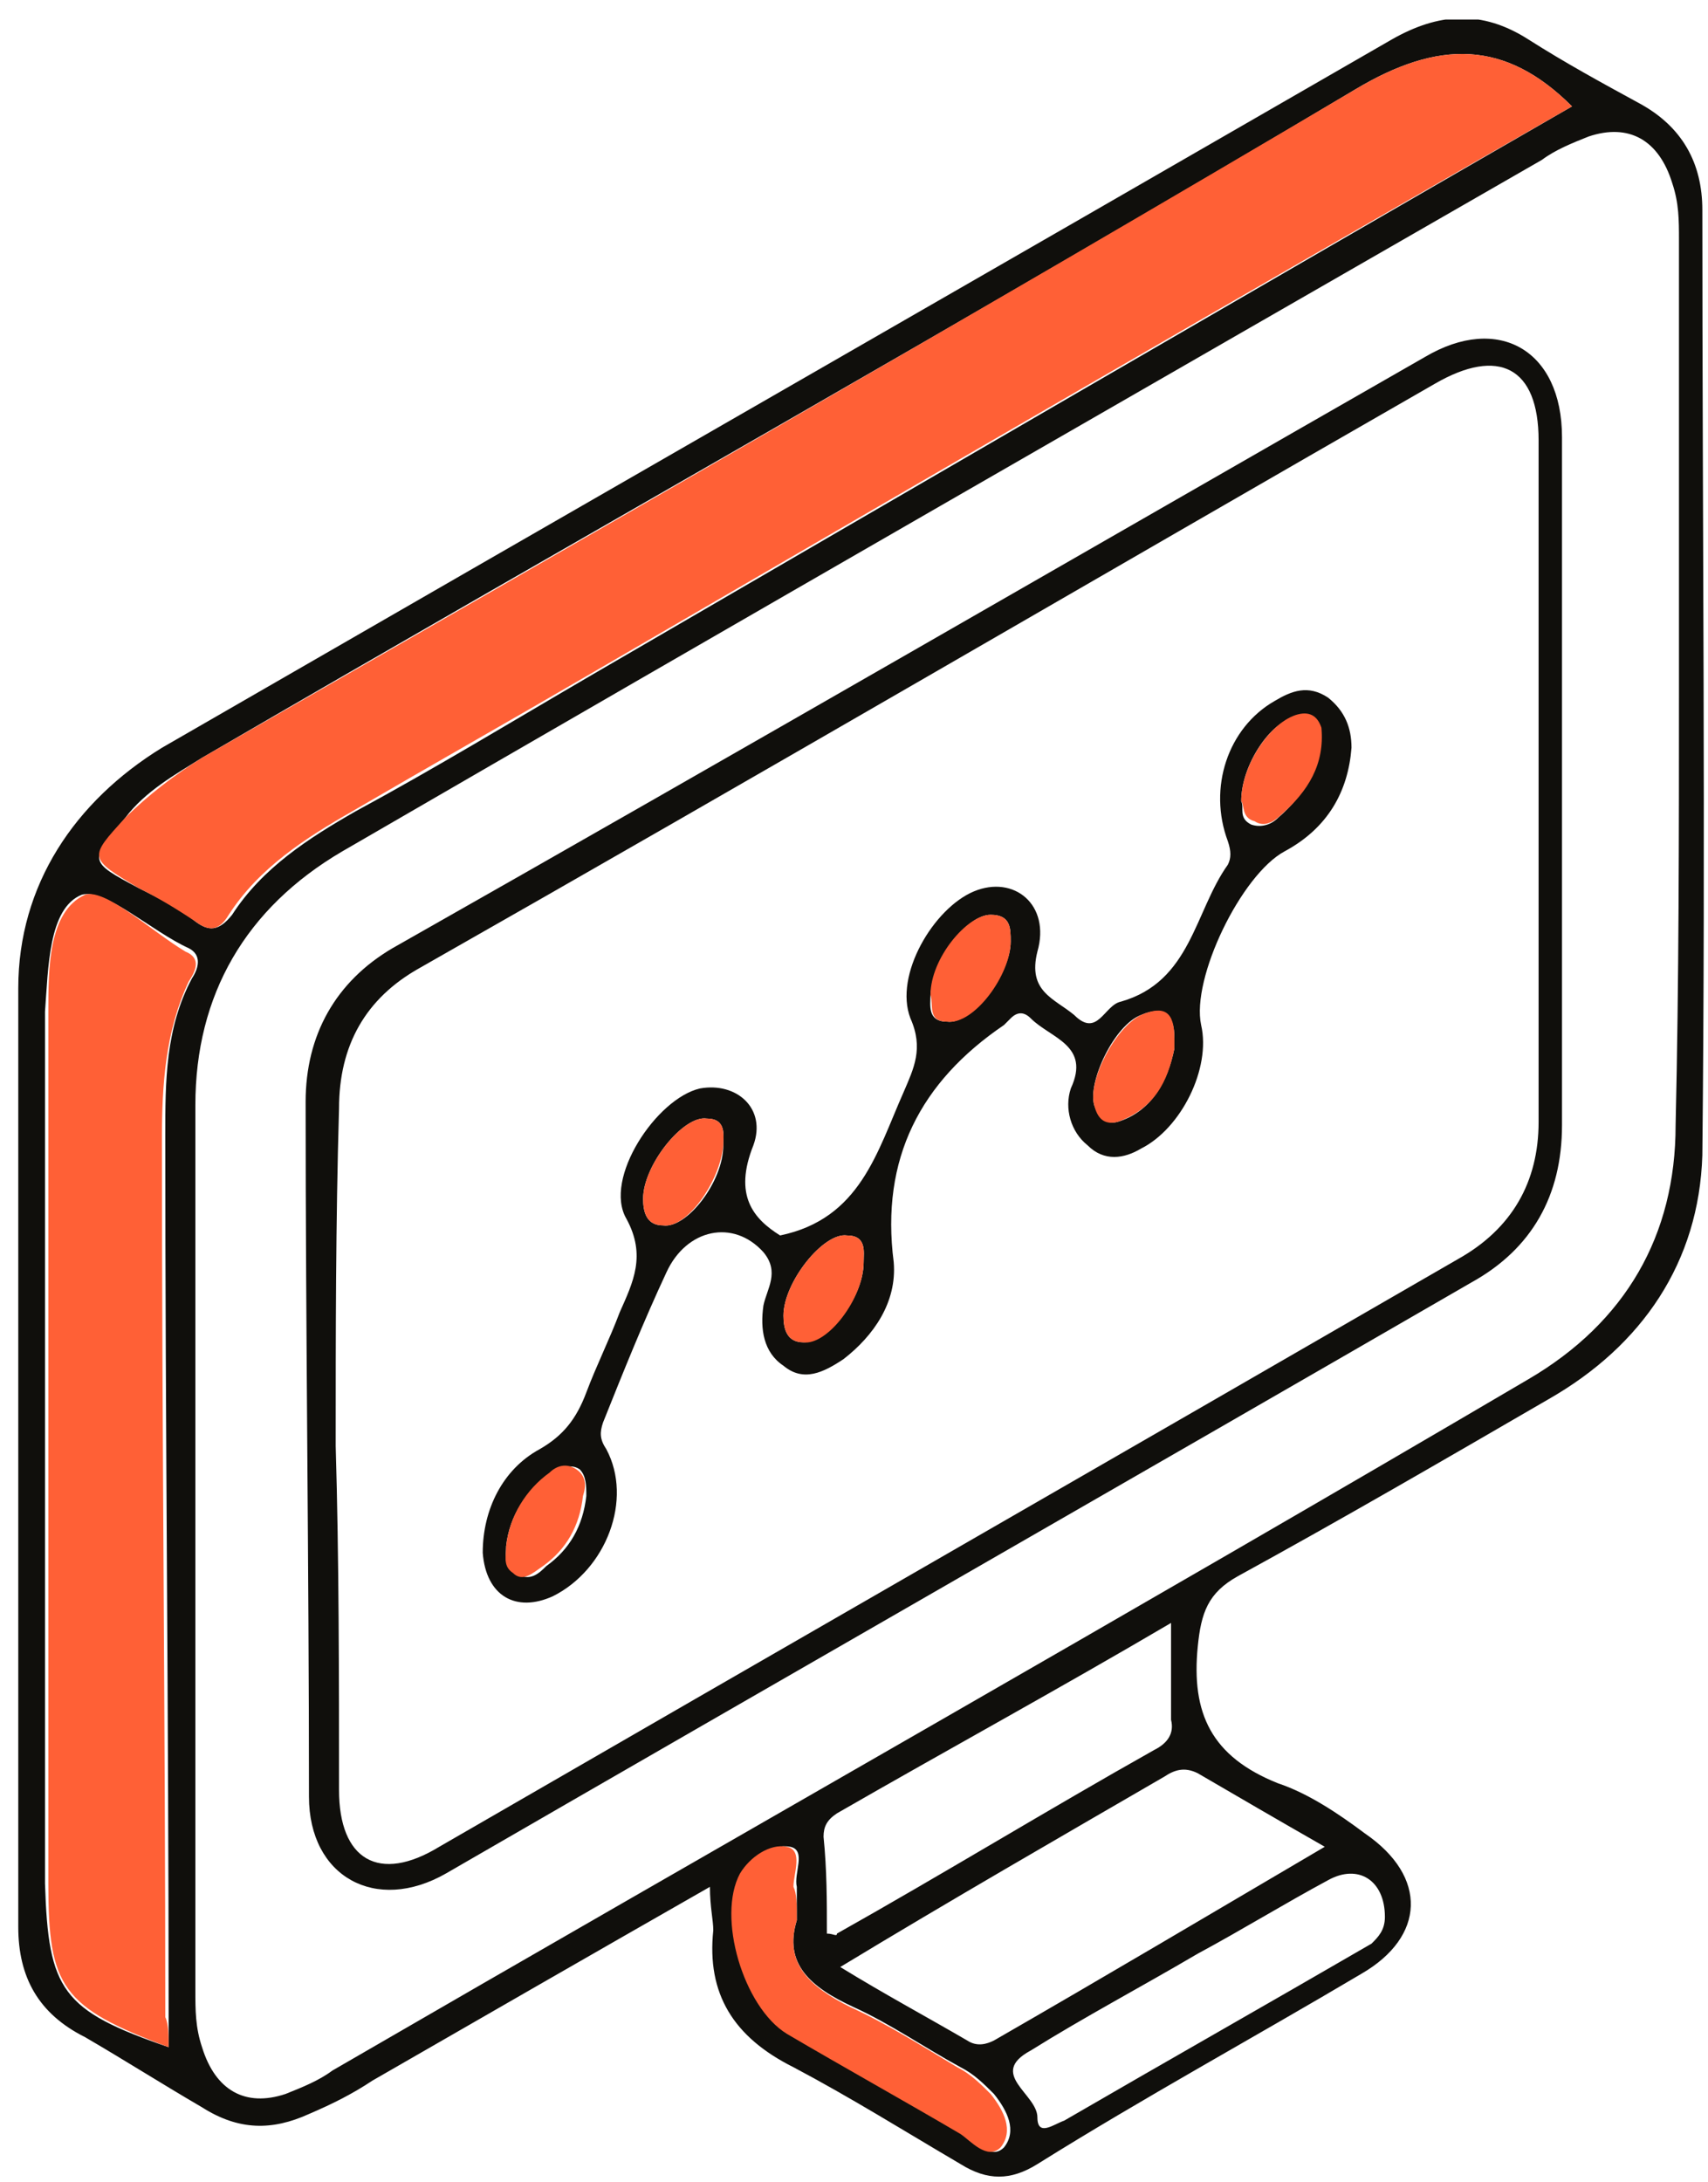 <?xml version="1.0" encoding="UTF-8"?> <svg xmlns="http://www.w3.org/2000/svg" width="83" height="106" viewBox="0 0 83 106" fill="none"><g clip-path="url(#clip0_127_9304)"><path d="M34.499 91.668C28.816 94.914 23.458 97.997 18.099 101.081C17.125 101.73 16.151 102.217 15.014 102.704C13.228 103.515 11.604 103.515 9.818 102.379C7.87 101.243 6.084 100.107 4.135 98.971C1.862 97.835 0.888 96.05 0.888 93.616C0.888 78.361 0.725 63.106 0.888 48.013C0.888 42.982 3.648 38.925 7.87 36.328C27.842 24.806 47.652 13.446 67.624 1.923C69.897 0.625 72.008 0.463 74.282 1.923C76.068 3.059 77.854 4.033 79.64 5.007C81.751 6.143 82.725 7.928 82.725 10.2C82.725 25.455 82.888 40.71 82.725 56.127C82.563 61.32 79.802 65.378 75.256 67.974C70.222 70.895 65.189 73.817 60.155 76.575C58.694 77.387 58.369 78.361 58.206 79.984C57.882 83.229 58.856 85.339 62.103 86.637C63.565 87.124 65.026 88.098 66.325 89.072C69.41 91.181 69.248 94.103 66.163 95.888C60.967 98.971 55.608 101.892 50.412 105.138C49.113 105.949 47.977 105.949 46.678 105.138C43.917 103.515 41.319 101.892 38.559 100.432C35.636 98.971 34.337 96.861 34.662 93.778C34.662 93.291 34.499 92.642 34.499 91.668ZM81.589 33.407C81.426 33.407 81.426 33.407 81.589 33.407C81.589 26.104 81.589 18.963 81.589 11.66C81.589 10.687 81.589 9.875 81.264 8.902C80.614 6.792 79.153 5.98 77.204 6.63C76.392 6.954 75.581 7.279 74.931 7.766C55.446 18.963 35.961 30.161 16.638 41.359C11.929 44.118 9.494 48.337 9.494 53.693C9.494 67.974 9.494 82.418 9.494 96.699C9.494 97.673 9.494 98.484 9.818 99.458C10.468 101.568 11.929 102.379 13.878 101.73C14.69 101.405 15.502 101.081 16.151 100.594C35.474 89.396 54.959 78.361 74.282 67.001C78.991 64.242 81.426 60.022 81.426 54.667C81.589 47.688 81.589 40.548 81.589 33.407ZM76.392 5.169C73.145 1.923 69.897 1.923 65.838 4.357C47.327 15.393 28.492 25.942 9.818 36.815C8.519 37.626 7.058 38.438 6.084 39.736C4.298 41.846 4.298 41.846 6.733 43.144C7.707 43.631 8.682 44.118 9.494 44.767C10.143 45.254 10.63 45.254 11.28 44.443C12.741 42.17 15.014 40.71 17.288 39.412C21.185 37.302 24.919 35.03 28.816 32.758C44.729 23.507 60.642 14.257 76.392 5.169ZM8.195 99.458C8.195 98.809 8.195 98.322 8.195 97.835C8.195 83.554 8.032 69.435 8.032 55.154C8.032 52.557 8.032 49.96 9.331 47.526C9.656 47.039 9.818 46.39 9.169 46.065C7.383 45.254 5.109 43.144 3.973 43.469C2.349 44.118 2.349 47.039 2.187 49.149C2.187 49.636 2.187 50.123 2.187 50.609C2.187 64.242 2.187 77.874 2.187 91.506C2.349 96.699 2.998 97.673 8.195 99.458ZM40.832 95.563C42.943 96.861 45.054 97.997 47.002 99.133C47.49 99.458 47.977 99.296 48.301 99.133C53.66 96.05 58.856 92.966 64.377 89.721C62.103 88.422 60.155 87.286 58.206 86.15C57.557 85.826 57.07 85.988 56.583 86.313C51.549 89.234 46.191 92.317 40.832 95.563ZM40.183 93.94C40.507 93.94 40.67 94.103 40.67 93.94C45.866 91.019 50.9 87.936 56.096 85.014C56.745 84.69 57.07 84.203 56.907 83.554C56.907 82.093 56.907 80.633 56.907 78.847C51.387 82.093 46.028 85.014 40.67 88.098C40.183 88.422 40.02 88.747 40.02 89.234C40.183 90.857 40.183 92.317 40.183 93.94ZM67.299 93.129C67.299 91.344 66.001 90.532 64.539 91.344C62.428 92.48 60.317 93.778 58.206 94.914C55.446 96.537 52.686 97.997 50.088 99.62C47.977 100.756 50.412 101.73 50.412 102.866C50.412 103.84 51.224 103.191 51.711 103.028C56.745 100.107 61.616 97.348 66.65 94.427C66.975 94.103 67.299 93.778 67.299 93.129ZM38.721 93.291C38.721 92.48 38.721 92.155 38.721 91.668C38.559 91.019 39.208 89.883 38.397 89.721C37.585 89.558 36.61 90.208 36.123 91.019C34.987 93.129 36.286 97.673 38.397 98.809C41.157 100.432 43.917 102.055 46.84 103.677C47.49 104.002 48.139 104.976 48.789 104.327C49.438 103.515 48.951 102.541 48.301 101.73C47.814 101.243 47.327 100.756 46.678 100.432C44.892 99.458 43.268 98.322 41.482 97.51C39.371 96.537 38.072 95.401 38.721 93.291Z" fill="#100F0C"></path><path d="M76.392 5.169C60.479 14.257 44.566 23.507 28.654 32.758C24.756 35.03 21.022 37.139 17.125 39.411C14.852 40.71 12.578 42.17 11.117 44.442C10.63 45.254 10.143 45.254 9.493 44.767C8.519 44.118 7.707 43.631 6.733 43.144C4.297 41.683 4.297 41.683 6.083 39.736C7.22 38.6 8.519 37.626 9.818 36.815C28.491 26.104 47.164 15.393 65.838 4.357C69.897 1.923 73.145 1.923 76.392 5.169Z" fill="#FF6036"></path><path d="M8.194 99.458C2.998 97.511 2.349 96.537 2.349 91.506C2.349 77.874 2.349 64.242 2.349 50.61C2.349 50.123 2.349 49.636 2.349 49.149C2.349 47.039 2.349 44.281 4.135 43.469C5.109 43.145 7.382 45.254 9.006 46.228C9.818 46.553 9.493 47.202 9.168 47.689C8.032 50.123 7.869 52.719 7.869 55.316C7.869 69.597 8.032 83.716 8.032 97.998C8.194 98.322 8.194 98.972 8.194 99.458Z" fill="#FF6036"></path><path d="M38.721 93.291C38.071 95.4 39.37 96.536 41.319 97.51C43.105 98.322 44.891 99.458 46.515 100.431C47.164 100.756 47.651 101.243 48.139 101.73C48.788 102.541 49.275 103.515 48.626 104.326C47.976 104.975 47.164 104.002 46.677 103.677C43.917 102.054 40.994 100.431 38.234 98.808C36.123 97.51 34.824 93.128 35.96 91.019C36.447 90.207 37.422 89.558 38.234 89.72C39.045 89.883 38.558 91.019 38.558 91.668C38.721 91.992 38.721 92.479 38.721 93.291Z" fill="#FF6036"></path><path d="M75.905 38.114C75.905 43.631 75.905 49.149 75.905 54.667C75.905 58.075 74.444 60.672 71.521 62.294C54.959 71.869 38.234 81.444 21.671 91.019C18.262 92.967 15.014 91.181 15.014 87.287C15.014 76.089 14.852 64.729 14.852 53.531C14.852 50.285 16.313 47.688 19.073 46.066C35.961 36.491 52.523 26.916 69.248 17.341C72.82 15.231 75.905 17.016 75.905 21.236C75.905 26.753 75.905 32.433 75.905 38.114ZM16.313 70.246C16.475 75.764 16.475 81.444 16.475 86.962C16.475 90.37 18.424 91.506 21.347 89.721C37.909 80.146 54.309 70.733 70.871 61.158C73.469 59.698 74.768 57.426 74.768 54.505C74.768 43.469 74.768 32.433 74.768 21.398C74.768 17.828 72.82 16.854 69.735 18.639C53.335 28.052 36.935 37.627 20.372 47.039C17.774 48.5 16.475 50.772 16.475 53.855C16.313 59.373 16.313 64.891 16.313 70.246Z" fill="#100F0C"></path><path d="M37.91 60.022C41.806 59.211 42.618 55.965 43.917 53.044C44.404 51.908 44.892 50.934 44.242 49.473C43.43 47.364 45.379 44.118 47.327 43.306C49.276 42.495 51.062 43.956 50.413 46.228C49.925 48.175 51.224 48.5 52.199 49.311C53.335 50.447 53.66 48.824 54.472 48.662C57.882 47.688 58.044 44.28 59.668 42.008C59.83 41.684 59.83 41.359 59.668 40.872C58.694 38.276 59.668 35.354 61.941 34.056C62.753 33.569 63.565 33.245 64.539 33.894C65.351 34.543 65.676 35.354 65.676 36.328C65.513 38.438 64.539 40.223 62.428 41.359C60.317 42.495 57.882 47.526 58.369 49.798C58.856 51.908 57.395 54.829 55.446 55.803C54.634 56.289 53.66 56.452 52.848 55.64C52.036 54.991 51.712 53.855 52.036 52.881C53.011 50.772 51.062 50.447 50.088 49.473C49.763 49.149 49.438 49.149 49.114 49.473C48.951 49.636 48.951 49.636 48.789 49.798C44.729 52.557 42.781 56.289 43.43 61.32C43.593 63.268 42.456 64.891 40.995 66.027C40.02 66.676 39.046 67.163 38.072 66.351C37.098 65.702 36.935 64.566 37.098 63.43C37.26 62.619 37.91 61.807 37.098 60.834C35.636 59.211 33.363 59.697 32.389 61.807C31.252 64.242 30.278 66.676 29.304 69.11C29.141 69.597 29.141 69.922 29.466 70.409C30.765 72.843 29.466 76.251 26.868 77.549C25.082 78.361 23.62 77.549 23.458 75.439C23.458 73.33 24.432 71.382 26.218 70.409C27.355 69.759 28.005 68.948 28.492 67.65C28.979 66.351 29.628 65.053 30.115 63.755C30.765 62.294 31.414 60.996 30.44 59.211C29.304 57.263 31.902 53.368 34.013 52.881C35.799 52.557 37.26 53.855 36.611 55.64C35.636 58.075 36.611 59.211 37.91 60.022ZM60.317 38.925C60.48 39.249 60.155 39.736 60.804 40.061C61.292 40.223 61.779 40.061 62.104 39.736C63.403 38.6 64.214 37.302 64.052 35.517C64.052 35.03 63.565 34.705 62.915 34.867C61.779 35.03 60.317 37.139 60.317 38.925ZM24.595 75.115C24.595 75.602 24.432 76.088 25.082 76.413C25.731 76.9 26.218 76.413 26.543 76.088C27.68 75.277 28.329 74.141 28.492 72.68C28.492 72.194 28.492 71.707 28.167 71.382C27.68 71.058 27.193 71.382 26.868 71.544C25.569 72.356 24.757 73.654 24.595 75.115ZM35.149 55.64C35.149 55.154 35.312 54.342 34.337 54.342C33.201 54.18 31.252 56.614 31.252 58.237C31.252 58.886 31.414 59.535 32.226 59.535C33.363 59.697 35.149 57.425 35.149 55.64ZM41.969 61.32C41.969 60.834 42.131 60.022 41.157 60.022C40.02 59.86 38.072 62.294 38.072 63.917C38.072 64.566 38.234 65.215 39.046 65.215C40.183 65.215 41.969 63.105 41.969 61.32ZM57.07 50.447C57.07 49.311 56.583 48.824 55.446 49.311C54.147 49.798 52.848 52.557 53.173 53.693C53.335 54.18 53.66 54.667 54.309 54.504C55.933 54.017 56.745 52.557 57.07 50.934C57.07 50.772 57.07 50.609 57.07 50.447ZM45.216 48.337C45.216 48.824 45.054 49.636 46.028 49.636C47.165 49.798 49.114 47.364 49.114 45.741C49.114 45.092 49.114 44.443 48.139 44.443C47.003 44.443 45.379 46.552 45.216 48.337Z" fill="#100F0C"></path><path d="M60.317 38.925C60.317 37.14 61.779 35.03 63.078 34.705C63.727 34.543 64.052 34.868 64.214 35.355C64.377 37.14 63.565 38.438 62.266 39.574C61.941 39.898 61.454 40.223 60.967 39.898C60.317 39.736 60.48 39.087 60.317 38.925Z" fill="#FF6036"></path><path d="M24.594 75.115C24.757 73.654 25.569 72.356 26.705 71.544C27.03 71.22 27.517 71.057 28.004 71.382C28.491 71.707 28.491 72.193 28.329 72.68C28.167 74.141 27.517 75.277 26.381 76.088C25.893 76.413 25.406 76.9 24.919 76.413C24.432 76.088 24.594 75.602 24.594 75.115Z" fill="#FF6036"></path><path d="M35.149 55.64C34.987 57.425 33.363 59.697 32.226 59.535C31.414 59.535 31.252 58.886 31.252 58.237C31.252 56.614 33.2 54.179 34.337 54.342C35.311 54.342 35.149 55.153 35.149 55.64Z" fill="#FF6036"></path><path d="M41.968 61.321C41.968 63.106 40.182 65.378 39.045 65.216C38.234 65.216 38.071 64.566 38.071 63.917C38.071 62.294 40.02 59.86 41.156 60.022C42.131 60.022 41.968 60.834 41.968 61.321Z" fill="#FF6036"></path><path d="M57.07 50.448C57.07 50.61 57.07 50.772 57.07 50.934C56.745 52.557 56.095 53.856 54.309 54.505C53.66 54.667 53.335 54.343 53.172 53.693C52.848 52.557 54.147 49.961 55.446 49.312C56.582 48.825 57.07 49.149 57.07 50.448Z" fill="#FF6036"></path><path d="M45.217 48.337C45.217 46.552 47.003 44.442 48.14 44.442C49.114 44.442 49.114 45.092 49.114 45.741C49.114 47.364 47.328 49.798 46.029 49.636C45.054 49.636 45.379 48.824 45.217 48.337Z" fill="#FF6036"></path></g><defs><clipPath id="clip0_127_9304"><rect width="82" height="105" fill="white" transform="translate(0.888 0.949)"></rect></clipPath></defs></svg> 